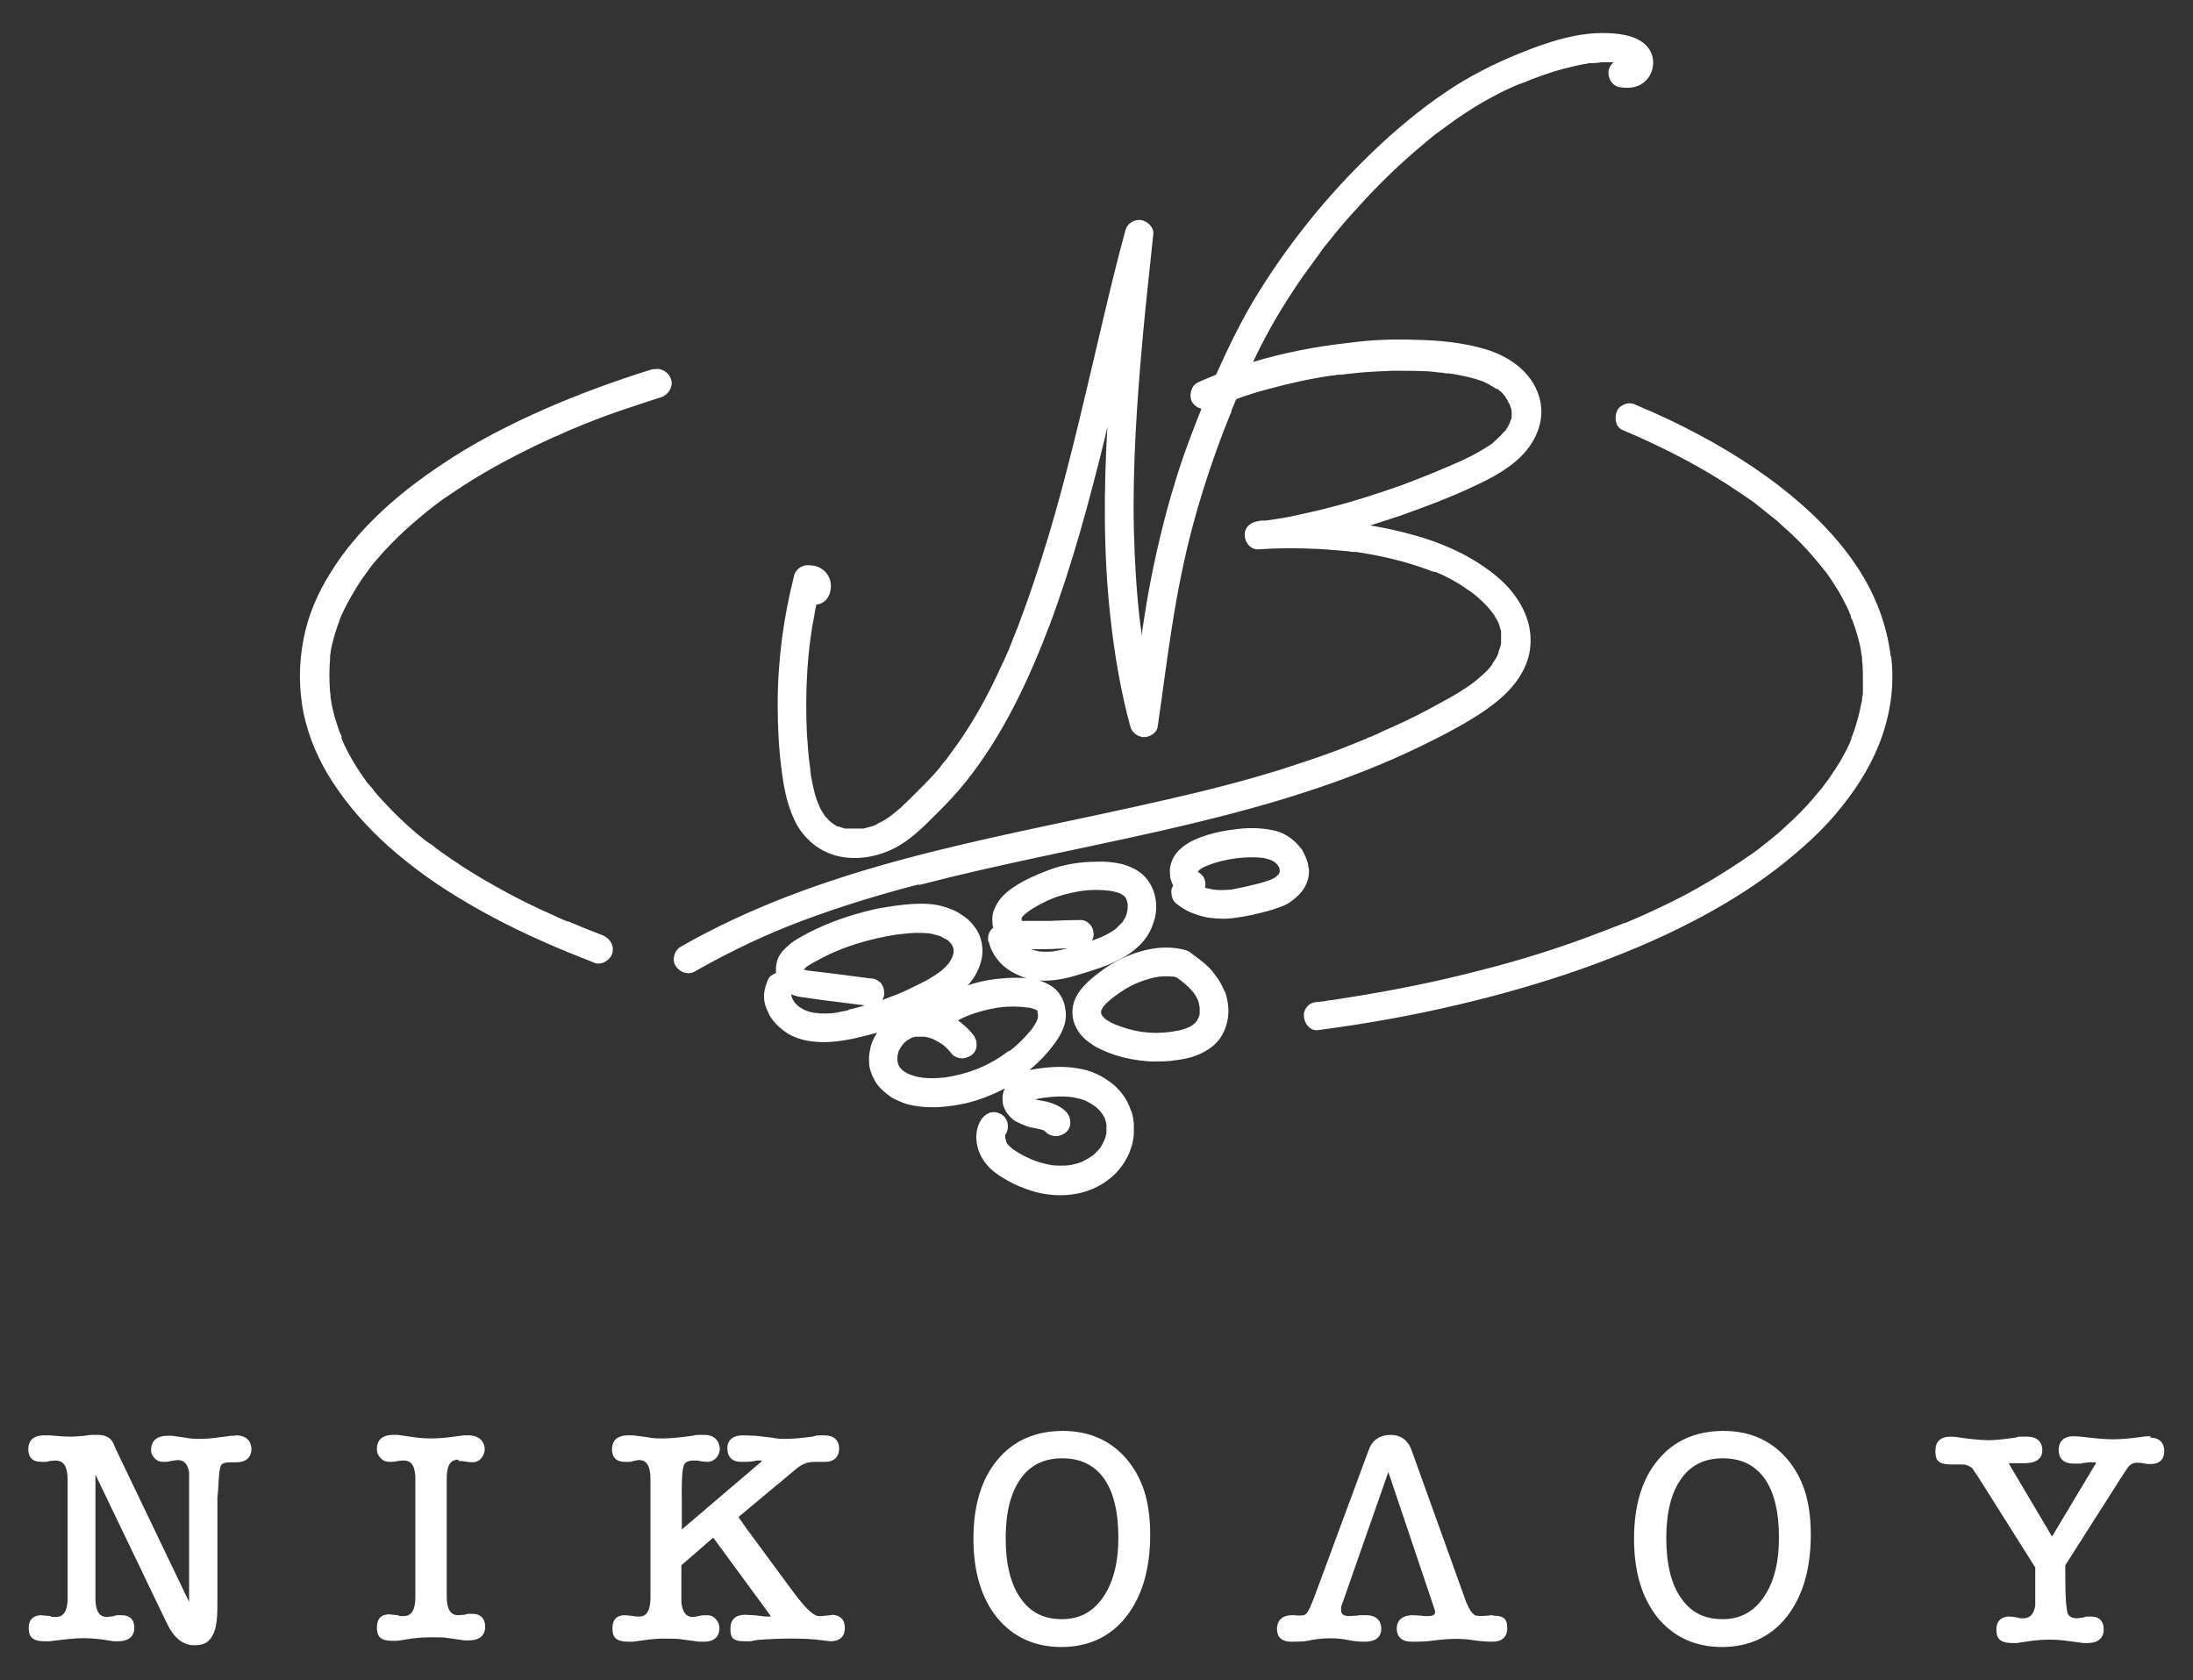 <?xml version="1.0" encoding="UTF-8"?>
<svg xmlns="http://www.w3.org/2000/svg" version="1.1" viewBox="0 0 496.3 380.2">
  <rect x="0" y="0" width="496.3" height="380.2" fill="#333333" stroke="none"/>
  <defs>
    <style>
      .cls-1 {
        fill: #fff;
      }
    </style>
  </defs>
  <!-- Generator: Adobe Illustrator 28.7.1, SVG Export Plug-In . SVG Version: 1.2.0 Build 142)  -->
  <g>
    <g id="Layer_1">
      <g>
        <path class="cls-1" d="M147.8,83.5c-8.4,2.6-16.6,5.6-24.6,9.1-7,3.1-13.8,6.5-20.3,10.6-5.8,3.7-11.5,7.8-16.5,12.5-4.4,4.1-8.4,8.7-11.6,13.9-2.9,4.6-5.1,9.7-6.1,15-1.1,5.6-1.1,11.2,0,16.8,1.2,5.6,3.5,10.9,6.6,15.6,3.5,5.4,7.8,10.2,12.6,14.5,5.5,4.9,11.6,9.2,18,12.9,7.3,4.3,14.9,7.9,22.7,11.1,2,.8,4,1.6,6,2.4,1.6.6,3.6-.7,4-2.3.4-1.8-.6-3.3-2.3-4-2-.8-4-1.5-6-2.4-.5-.2-1-.4-1.4-.6-.1,0-.2,0-.3-.1,0,0-.2,0-.2,0-.2,0-.3-.1-.5-.2-1-.4-1.9-.8-2.9-1.3-3.7-1.6-7.3-3.4-10.8-5.3-3.3-1.8-6.6-3.7-9.8-5.8-1.5-1-3-2-4.4-3-.7-.5-1.4-1-2.1-1.6-.1-.1-.3-.2-.4-.3,0,0,0,0-.1,0,0,0-.3-.2-.4-.3-.2-.1-.4-.3-.6-.4-2.6-2-5-4.2-7.4-6.6-1.1-1.1-2.1-2.2-3.2-3.4-.5-.6-1-1.1-1.4-1.7-.2-.3-.5-.6-.7-.8,0-.1-.2-.2-.3-.3,0,0,0,0,0,0-1.7-2.3-3.3-4.7-4.6-7.2-.3-.6-.6-1.2-.9-1.8-.1-.3-.3-.6-.4-.9,0-.2-.1-.3-.2-.5,0,0,0,0,0-.2,0,0,0-.1,0-.2,0-.2-.1-.3-.2-.5-.1-.3-.3-.6-.4-1-.2-.6-.4-1.2-.6-1.8-.4-1.2-.7-2.5-1-3.8-.1-.6-.2-1.3-.3-1.9,0,0,0,0,0,0,0,0,0,0,0-.1,0,0,0,0,0,0,0-.3,0-.7-.1-1-.2-2.5-.2-5,0-7.5,0-.1,0-.2,0-.4,0-.3,0-.5.1-.8,0-.6.2-1.2.3-1.8.3-1.2.6-2.4,1-3.6.2-.6.4-1.2.6-1.7.1-.3.2-.6.3-.9,0-.1.1-.3.2-.4,0,0,0-.2.1-.3,0,0,0,0,0,0,0-.1.1-.3.2-.4.1-.3.3-.6.4-.9.3-.6.6-1.1.9-1.7,1.3-2.4,2.7-4.7,4.3-6.8.2-.2.3-.5.5-.7.1-.1.2-.3.3-.4.4-.6.9-1.1,1.4-1.7.9-1.1,1.9-2.2,2.9-3.2,2.1-2.2,4.4-4.3,6.8-6.3.6-.5,1.2-1,1.8-1.5.1-.1.3-.2.4-.3.3-.3.7-.5,1-.8,1.3-1,2.7-2,4.1-2.9,6-4.1,12.4-7.6,19-10.8,1.8-.8,3.5-1.7,5.3-2.4.4-.2.9-.4,1.3-.6.2,0,.4-.2.6-.3,0,0,.2,0,.3-.1,1-.4,1.9-.8,2.9-1.2,3.9-1.6,7.8-3,11.8-4.3,2-.7,4-1.3,6.1-2,1.6-.5,2.8-2.3,2.3-4-.5-1.6-2.2-2.8-4-2.3ZM83.6,177.5c0,0-.1-.1-.2-.2,0,.1.2.2.2.2ZM427.9,148.6c-.9-7.4-3.6-14.4-7.8-20.6-4.7-7-10.8-12.9-17.4-18-7.8-6-16.3-10.9-25.1-15.1-2.4-1.1-4.8-2.2-7.2-3.2-.8-.4-1.6-.6-2.5-.3-.7.2-1.6.8-1.9,1.5-.7,1.4-.5,3.7,1.2,4.4,9.2,3.9,18.2,8.5,26.4,14.1.9.6,1.9,1.3,2.8,1.9.9.6,1.7,1.4,2.6,2-.1,0-.2-.1-.3-.2.1,0,.3.2.4.3.2.2.4.3.6.5.5.4.9.7,1.4,1.1.8.6,1.6,1.3,2.3,2,3,2.6,5.8,5.5,8.3,8.6.3.4.6.7.9,1.1,0,0,0,0,0,0,.2.2.3.4.5.6.6.8,1.1,1.5,1.6,2.3,1,1.5,1.9,3,2.7,4.6.4.8.8,1.5,1.1,2.3,0,.2.2.4.3.6,0,0,0,0,0,.2,0,.1.1.3.1.4,0,.2.2.4.3.6.6,1.6,1.1,3.2,1.5,4.8.2.8.4,1.6.5,2.4,0,.4.1.8.2,1.2,0,.2,0,.4,0,.6.2,1.6.2,3.2.2,4.8,0,.7,0,1.3,0,2,0,.6,0,1.3-.2,2,0,0,.1-1,0-.5,0,0,0,.2,0,.2,0,.2,0,.3,0,.5,0,.3-.1.7-.2,1-.1.6-.3,1.3-.4,1.9-.3,1.3-.7,2.6-1.1,3.9-.2.6-.5,1.3-.7,1.9,0,0,0,0,0,.1,0,0,0,0,0,.1-.1.3-.3.6-.4,1-1.2,2.6-2.6,5-4.3,7.4-.4.6-.8,1.2-1.3,1.8,0,.1-.2.2-.3.4-.2.3-.4.6-.7.9-1,1.2-2,2.4-3,3.5-2.2,2.4-4.6,4.6-7.1,6.8-.7.5-1.3,1.1-2,1.6-.3.2-.6.5-.9.7,0,0,0,0,0,0-.2.2-.4.3-.6.5-1.4,1.1-2.9,2.1-4.4,3.1-3.1,2.1-6.4,4.1-9.7,6-3.5,2-7.2,3.8-10.9,5.5-1.9.9-3.8,1.7-5.7,2.5,0,0,0,0,0,0,0,0-.1,0-.2,0,0,0,0,0,0,0,0,0,0,0,0,0,0,0,0,0,0,0-.2.1-.5.2-.7.3-.5.2-1,.4-1.6.6-1,.4-2,.8-3.1,1.2-8.8,3.4-17.7,6.2-26.8,8.5-9.9,2.6-19.9,4.6-30,6.2-1.3.2-2.5.4-3.8.6-.6,0-1.3.2-1.9.3-.3,0-.6,0-1,.1-.1,0-.3,0-.4,0,0,0,0,0,0,0,0,0,0,0,0,0-.1,0-.1,0,0,0-.9.1-1.6.3-2.2.9-.6.6-1,1.5-.9,2.3,0,1.6,1.4,3.5,3.2,3.2,10.7-1.4,21.4-3.3,31.9-5.8,9.4-2.2,18.8-4.9,27.9-8.1,8.4-3,16.7-6.4,24.6-10.5,6.8-3.5,13.4-7.5,19.5-12.2,5.4-4.2,10.6-8.8,14.8-14.2,3.9-4.9,7.1-10.2,9.1-16.2,1.9-5.6,2.6-11.6,1.9-17.5ZM421.4,148.4c0,0,0,.2,0,.2,0,0,0-.1,0-.2ZM418.7,167s0-.1.1-.3c0,0,0,.2-.1.3ZM367.6,208.4c-.6.2-.4.2-.2,0,0,0,0,0,0,0,0,0,0,0,.1,0ZM398.7,115c0,0-.1,0,0,0h0ZM359.7,14.2c.4,0,.3,0,.2,0,0,0-.1,0-.2,0,0,0,0,0,0,0ZM195.3,187.2s0,0-.2,0c0,0,0,0,0,0,0,0,0,0,.1,0ZM207.9,200.3c18-4.7,36.3-8.1,54.4-12.2,18.1-4.1,36-8.9,53.1-16.4,4.1-1.8,8.2-3.8,12.2-5.9,4.1-2.2,8.1-4.5,11.7-7.5,3.3-2.8,6.2-6.6,6.9-11,.8-5.1-1-9.7-4.2-13.6-2.8-3.4-6.7-6-10.5-8.1-4-2.1-8.3-3.7-12.6-4.8-2.9-.8-5.8-1.4-8.8-1.9,2.2-.7,4.3-1.4,6.5-2.1,5.1-1.8,10.2-3.7,15.1-5.9,4.4-2,8.9-4.1,12.4-7.5,3.6-3.5,5.8-8.6,4.2-13.7-1.7-5.6-6.8-9.1-12.2-10.7-5-1.5-10.5-2-15.7-2.1-5.1-.2-10.2,0-15.3.7-7.3.8-14.5,2.2-21.5,4.3.6-1.3,1.2-2.6,1.9-3.9,2.8-5.5,6.1-10.8,9.6-15.8,1-1.4,2-2.7,3-4.1.2-.3.5-.6.7-1,0-.1.2-.2.3-.4,0,0,.1-.1.1-.2.6-.7,1.1-1.4,1.7-2.1,2.1-2.7,4.4-5.3,6.7-7.8,4.6-5.1,9.5-9.8,14.8-14.2.6-.5,1.2-1,1.8-1.5.3-.2.6-.5.9-.7,0,0,.2-.2.3-.2,0,0,.4-.3.4-.3,1.3-1,2.6-1.9,4-2.9,2.5-1.7,5.1-3.4,7.8-4.8,1.3-.7,2.6-1.4,4-2,.6-.3,1.2-.5,1.8-.8.1,0,.3-.1.4-.2,0,0,0,0,.1,0,0,0,.2,0,.3-.1.2,0,.4-.2.6-.2,2.9-1.2,5.9-2.3,8.9-3.1,1.6-.4,3.2-.8,4.8-1.1.4,0,.7-.1,1.1-.2,0,0,0,0,0,0,0,0,0,0,0,0,0,0,0,0,0,0,0,0,.1,0,.2,0,0,0,.2,0,.3,0,.8,0,1.5-.1,2.3-.2.7,0,1.5,0,2.2,0,.1,0,.5,0,.6,0-.5.4-.9.9-1.1,1.6-.4,1.6.5,3.6,2.3,4,2.3.4,4.5.2,6.2-1.6,1.7-1.8,2-4.6.8-6.7-1.8-3.1-6.2-3.8-9.5-3.9-6.8-.3-13.6,2-19.8,4.5-6,2.4-11.7,5.3-17,8.9-5.9,4-11.5,8.7-16.6,13.6-10.3,9.9-19.4,21.2-26.8,33.5-3.2,5.4-5.9,11-8.5,16.8-1.4.6-2.8,1.1-4.2,1.8-1.5.7-2,3.1-1.2,4.4.5.8,1.3,1.3,2.1,1.5-2.2,5.5-4.3,11-6,16.7-2.4,7.8-4.3,15.8-5.8,23.8-.7,3.6-1.2,7.3-1.8,11,0,0,0,0,0,0,0-.1,0-.2,0-.3,0-.2,0-.4,0-.6,0-.5-.1-1-.2-1.5-.9-7.2-1.3-14.5-1.5-21.8-.3-14.5.7-29,2-43.4.7-7.8,1.6-15.6,2.4-23.4.2-1.6-1.4-3-2.8-3.2-1.6-.2-3.1.8-3.5,2.3-3.5,12.8-6.3,25.8-9.4,38.6-3.3,13.9-6.8,27.7-11.4,41.2-1.1,3.3-2.3,6.6-3.5,9.8-.6,1.5-1.2,3-1.8,4.5,0,.1-.3.7-.3.8-.2.4-.3.7-.5,1.1-.3.8-.7,1.6-1.1,2.4-2.6,5.8-5.6,11.4-9.2,16.7-.8,1.2-1.7,2.4-2.6,3.6,0,.1-.5.7-.5.7-.1.2-.2.3-.4.5-.5.6-1,1.2-1.4,1.8-2.1,2.5-4.5,4.8-6.8,7.1-.7.7-1.4,1.3-2.1,2-.4.3-.7.6-1.1.9-.2.1-.3.3-.5.4,0,0-.5.4-.5.4-.8.6-1.6,1.1-2.4,1.5-.2.1-.5.2-.7.4,0,0-.3.1-.4.2-.4.2-.8.3-1.2.4-.5.1-1,.3-1.5.4-.1,0-.2,0-.3,0,0,0,0,0-.1,0,0,0,0,0-.1,0,0,0,0,0,0,0,0,0,0,0-.1,0-.9,0-1.8,0-2.7,0,0,0-.5,0-.6,0-.2,0-.4,0-.6-.1-.4-.1-.8-.3-1.3-.4,0,0,0,0,0,0,0,0,0,0-.1,0-.2,0-.3-.2-.5-.3-.2-.1-.4-.2-.6-.4,0,0-.2-.1-.3-.2-.3-.3-.6-.5-.8-.8-.2-.2-.3-.3-.5-.5,0,0-.2-.2-.2-.3-.5-.7-.9-1.4-1.2-2.1,0-.2-.3-.7-.3-.7-.1-.4-.3-.7-.4-1.1-.3-.9-.5-1.8-.7-2.7-.2-.8-.3-1.7-.5-2.5,0-.2,0-.5-.1-.7,0,0,0-.1,0-.2,0-.6-.1-1.1-.2-1.7-.3-2.3-.4-4.6-.6-6.9-.2-4.7-.2-9.4.1-14.1.3-4.7.8-8.6,1.7-13.2.1-.6.2-1.2.4-1.8,1.3-.1,2.4-1,2.9-2.3.8-2.2.2-4.5-1.8-5.8-.9-.6-2-.8-3.1-.8-1.4,0-2.8,1-3.1,2.4-2.4,9.5-3.7,19.2-3.7,29,0,4.8.2,9.5.8,14.3.5,4.1,1.2,8.2,3,12,1.8,3.8,5.1,6.8,9.3,8,4.4,1.2,9.2.4,13.2-1.6,3.8-1.9,6.9-5.1,9.9-8.1,2.2-2.2,4.3-4.4,6.3-6.9,8.5-10.6,14.3-23.1,19.1-35.7,5.1-13.7,8.9-27.8,12.4-42,.2-.9.4-1.8.6-2.7-.8,14.3-.9,28.8.7,43.1.9,8.3,2.3,16.6,4.5,24.7.3,1.3,1.7,2.4,3.1,2.4,1.3,0,2.9-.9,3.1-2.4,1.1-7.4,2-14.9,3.2-22.4,1.2-7.7,2.7-15.4,4.7-22.9,1.9-7.1,4.2-14.1,6.8-21,.7-1.7,1.3-3.4,2-5,0,0,0-.2,0-.2,0-.2.2-.4.2-.5.2-.5.4-.9.6-1.4,0-.2.2-.4.3-.7,0,0,.2,0,.3-.1,2.2-.8,4.4-1.5,6.7-2.1,4.8-1.3,9.6-2.4,14.5-3.1.5,0,.9-.1,1.4-.2.1,0,.6,0,.6,0,.3,0,.6,0,.9-.1,1.3-.1,2.5-.3,3.8-.4,2.4-.2,4.8-.3,7.2-.4,2.4,0,4.8,0,7.2.1,1.1,0,2.3.2,3.4.3.5,0,1,.1,1.4.2.2,0,.4,0,.6,0,0,0,.7.1.8.1,2.4.4,4.9.9,7.2,1.8,0,0,.6.3.6.3.3.1.6.3.9.5.4.2.9.5,1.3.8,0,0,.1,0,.2,0,0,0,0,0,.1,0,.2.2.4.4.7.6.4.3.7.7,1,1.1,0,0,.3.4.3.5.2.2.3.5.4.7,0,.2.2.3.3.5,0,0,.2.5.2.5,0,.2.1.4.2.5,0,0,0,.5.1.5,0,.4,0,.9,0,1.3,0-.3,0,0,0,.1,0,0,0,0,0,0,0,0,0,0,0,0,0,0,0,0,0,0,0,.2,0,.5-.2.7,0,.2-.2.5-.2.7,0,0,0,0,0,0,0,0,0,0,0,0-.2.4-.4.7-.6,1.1-.1.2-.3.4-.4.6,0,0,0,.1-.1.1,0,0-.1.2-.2.2-.6.7-1.3,1.4-2.1,2.1-.1.1-.3.2-.4.4,0,0-.4.3-.4.3-.5.3-.9.6-1.4.9-1.9,1.2-3.9,2.2-5.9,3.1-4.3,1.9-8.2,3.5-13,5.3-5.4,1.9-10.9,3.7-16.5,5.1-2.7.7-5.4,1.3-8.2,1.9-1.3.3-2.7.5-4,.7-.7.1-1.4.2-2.1.3,0,0-.4,0-.6,0-.3,0-.6,0-.9.1-1.7.2-3.3,1.3-3.2,3.2,0,1.7,1.4,3.4,3.2,3.2,4.3-.3,8.6-.3,12.9-.1,2.2.1,4.5.3,6.7.5.5,0,1,.1,1.5.2.3,0,.5,0,.8,0,0,0,0,0,0,0,0,0,0,0,.2,0,1.2.2,2.3.4,3.5.6,4.3.8,8.5,1.9,12.6,3.4.5.2.9.4,1.4.5,0,0,.1,0,.2,0,0,0,0,0,.1,0,.2,0,.4.2.7.3,1,.4,2,.9,2.9,1.4.8.4,1.6.9,2.4,1.4.4.3.9.6,1.3.9.2.1.4.3.6.4,0,0,.7.5.7.5,1.5,1.2,2.9,2.5,4,3.9,0,0,.3.4.3.4.2.2.3.5.5.7.2.4.5.8.7,1.2.1.2.2.4.3.6,0,0,0,0,0,.1.2.5.3,1,.5,1.6,0,0,0,.5,0,.5,0,0,0,.1,0,.2,0,.6,0,1.1,0,1.7,0,0,0,.1,0,.2,0,.2,0,.4-.1.6-.1.5-.3,1-.5,1.6,0,0,0,0,0,.1,0,0,0,0,0,.1,0,.2-.2.3-.2.5-.2.4-.4.8-.7,1.2-.1.2-.3.5-.5.7,0,0,0,0,0,.1,0,0,0,0,0,.1-.4.4-.7.9-1.1,1.3-.7.7-1.4,1.3-2.1,1.9-.2.2-.4.3-.6.5,0,0-.1,0-.1.1-.5.4-1,.7-1.5,1.1-1.8,1.2-3.6,2.3-5.5,3.3-3.9,2.2-8,4.3-12.1,6.1-.9.4-1.9.8-2.8,1.3-.5.2-1,.4-1.6.7,0,0,0,0,0,0,0,0,0,0-.1,0-.4.2-.8.3-1.1.5-2,.8-4,1.6-6,2.4-4.2,1.6-8.5,3-12.8,4.4-8.6,2.7-17.3,4.9-26.1,6.9-17.7,4.1-35.5,7.4-53.1,11.8-17.6,4.4-35.1,10-51.3,18.4-1.9,1-3.8,2-5.7,3.1-1.5.8-2.1,3-1.2,4.4,1,1.5,2.9,2.1,4.4,1.2,4-2.3,8.1-4.4,12.3-6.4,4.3-2,7.6-3.4,12.1-5.1,8.6-3.2,17.4-5.9,26.3-8.2ZM365.3,14.1s0,0,0,0c0,0-.1,0-.3,0,0,0,.2,0,.3,0ZM342.3,93.8s0,.1,0,.2c0,0,0,0,0,0,0,0,0-.1,0-.2ZM223.8,213.2c.4,1.8,1.5,3.6,2.8,4.9,1.4,1.4,3.1,2.3,4.9,3,3.8,1.4,8.1.8,11.8-.3,1.7-.5,3.4-1,5.1-1.6,1.8-.6,3.5-1.3,5.2-2.2,1.6-.8,3.1-1.9,4.4-3.2,1.4-1.4,2.4-3,3-4.9,1.3-3.5.7-7.7-1.9-10.5-1.4-1.5-3.4-2.4-5.3-2.9-1.8-.4-3.7-.6-5.6-.5-3.7,0-7.5.6-10.9,1.9-1.9.7-3.7,1.5-5.5,2.4-1.6.9-3.3,1.9-4.7,3.3-.5.5-.9,1-1.2,1.5-.4.5-.6,1.1-.9,1.7-.4.9-.5,1.9-.4,2.9,0,.4,0,.8.2,1.2-1,.8-1.4,2-1.1,3.3ZM238.3,215.3c-1,.1-2,.1-3,0-.7-.1-1.3-.3-2-.5.7,0,1.4,0,2,0,2,0,4-.1,6.1-.2,0,0,.1,0,.2,0-1.1.3-2.2.5-3.3.7ZM231.2,208.1c0,0,0-.2,0-.3,0-.1.2-.3.2-.4.3-.3.6-.6,1-.9,1.6-1.2,3.4-2.1,5.1-2.9,2.3-1,4.8-1.6,7.3-2,2.1-.3,4.3-.3,6.5,0,.7.1,1.4.3,2,.5.3.1.6.3.9.5.2.1.3.3.5.5.1.2.2.4.3.6,0,.3.2.5.2.8,0,.4,0,.8,0,1.2-.1.5-.2,1.1-.4,1.6-.2.5-.5.9-.8,1.4-.5.5-1,1-1.5,1.5-1.1.8-2.2,1.4-3.4,1.9-.7.3-1.4.5-2,.8.3-.5.4-1,.4-1.5,0-.8-.3-1.7-.9-2.3-.6-.6-1.4-1-2.3-.9-2.3,0-4.6.1-6.9.2-1.1,0-2.3,0-3.4,0-.8,0-1.6,0-2.4,0-.1,0-.2,0-.3,0,0,0,0,0,0,0ZM296.1,196.3c0-.7-.2-1.4-.5-2.1-.3-.7-.6-1.4-1-2-.9-1.2-1.9-2.2-3.2-3-1.1-.7-2.4-1.2-3.7-1.4-2.6-.5-5.2-.5-7.7-.2-2.7.3-5.3.8-7.8,1.7-1.2.4-2.4.9-3.5,1.6-1.2.8-2.4,1.8-3.1,3.1-.6,1.1-1,2.5-.8,3.8,0,.4,0,.9.2,1.3.1.4.3.9.5,1.3,0,0,0,0,0,0-.3.5-.5,1-.4,1.6,0,.8.3,1.7.9,2.3,1,.8,2.1,1.6,3.3,2.1,1.2.5,2.4.9,3.8,1.2,1.3.2,2.7.3,4,.3,1.5,0,3-.3,4.4-.5,1.2-.2,2.5-.5,3.7-.8,1.2-.3,2.4-.6,3.5-1,1.3-.4,2.6-.9,3.6-1.7,1.2-.9,2.3-1.9,3-3.2.7-1.3,1.1-2.8.9-4.3ZM289.6,197.4c0,.1-.2.3-.2.4-.2.2-.4.4-.6.6-.4.3-.8.5-1.3.7-1.4.5-2.8.9-4.2,1.2-1.5.4-3.1.7-4.6,1-1.4.1-2.7.2-4.1,0-.6-.1-1.3-.3-1.9-.4.2-.8.1-1.7-.3-2.4-.3-.5-.8-.9-1.3-1.2,0,0,0,0,0-.1.1-.1.2-.2.4-.4.4-.3.9-.6,1.4-.8,2.2-.9,4.6-1.5,7-1.8,1.9-.2,3.8-.3,5.7-.1.7.1,1.4.3,2,.5.3.2.6.3.9.5.2.2.4.4.6.6.1.2.3.4.4.6,0,.2.1.3.1.5,0,.1,0,.2,0,.3,0,0,0,.2,0,.3ZM277.1,224.3c-.3-.8-.7-1.6-1.2-2.4-.5-.8-1.1-1.5-1.6-2.2-1-1.2-2.3-2.2-3.5-3.1-.5-.4-1.1-.8-1.6-1.2-.3-.2-.6-.3-.9-.4-5.4-1.5-11.3.1-16.1,2.8-1.1.6-2.2,1.3-3.2,2.1-1.2.9-2.4,1.8-3.4,2.9-1.2,1.2-2.3,2.8-2.7,4.5-.4,1.9-.2,3.8.8,5.5.8,1.5,2,2.6,3.4,3.5,1.2.9,2.6,1.4,4,2,2.9,1.1,6.1,1.7,9.3,1.9,1.4,0,2.9,0,4.3-.1,1.6-.2,3.2-.4,4.7-.8,3-.9,6-2.6,7.4-5.5.8-1.6,1.2-3.3,1.2-5,0-.9-.1-1.8-.3-2.7-.1-.6-.3-1.2-.5-1.8ZM271.5,229.4c0,.3-.2.7-.3,1-.1.2-.3.5-.4.7-.2.2-.4.5-.7.7-.4.3-.9.6-1.4.8-1.2.5-2.5.7-3.8.9-2.2.3-4.4.3-6.5,0-2.1-.3-4.1-.9-6.1-1.7-.7-.3-1.4-.7-2-1.1-.3-.3-.6-.5-.8-.8-.1-.2-.2-.3-.3-.5,0,0,0-.2,0-.3,0,0,0-.2,0-.2,0-.1,0-.2.1-.4.1-.2.3-.5.4-.7.7-.9,1.6-1.6,2.5-2.3,1.7-1.3,3.5-2.4,5.5-3.2,1.5-.6,3.1-1.1,4.7-1.3,1-.1,2.1-.1,3.1,0,.3,0,.6.1.8.2.4.3.7.5,1.1.8,1,.8,1.9,1.6,2.7,2.6.4.5.7,1.1,1,1.7.2.5.3,1.1.4,1.7,0,.5,0,1,0,1.5ZM255.9,251.2c-.6-1.8-1.5-3.3-2.8-4.7-1.1-1.2-2.4-2.1-3.8-2.9-1.4-.8-3-1.4-4.6-1.7-3.8-.8-7.7-.5-11.5.2,0,0-.2,0-.2,0,1.5-1.2,2.9-2.6,4.2-4.1,1.5-1.8,3-3.8,3.7-6.1.4-1.4.4-2.7.1-4.1-.2-1.3-.9-2.6-1.8-3.6-.9-1-2.1-1.6-3.3-2.1-1-.4-2.2-.5-3.3-.7-1.9-.2-3.8-.2-5.7,0-2.7.2-5.4.7-7.9,1.6,1.3-1.4,2.3-3.1,2.9-5,.8-2.5.5-5.3-.8-7.5-.6-.9-1.3-1.8-2.1-2.5-.9-.7-1.9-1.4-2.9-1.9-1.1-.5-2.3-.9-3.5-1.2-1.4-.3-2.7-.4-4.1-.4-2.5,0-5,.3-7.5.7-2.2.3-4.3.8-6.4,1.4-4.4,1.2-8.8,2.9-12.8,5.1-.9.5-1.8,1-2.6,1.6-1.1.9-2.2,1.8-2.9,3.1-.2.4-.4.8-.5,1.3-.1.5-.2,1-.2,1.4,0,.3,0,.7,0,1.1-.7.3-1.5.7-1.8,1.5-.5,1.2-.9,2.4-.9,3.8,0,1.3.4,2.5,1,3.7.4,1,1.1,1.8,1.8,2.6.8.8,1.7,1.5,2.6,2.1,2.2,1.3,4.7,1.8,7.2,1.9,2.4.1,4.9-.2,7.3-.7,1.9-.4,3.8-.9,5.7-1.4-.8,1.2-1.4,2.5-1.6,3.9-.2.9-.3,1.9-.2,2.9,0,.6.1,1.2.3,1.8.2.6.4,1.2.7,1.7.4.9,1,1.7,1.7,2.4.7.7,1.5,1.3,2.3,1.9.9.5,1.8.9,2.8,1.3.7.3,1.5.4,2.3.6,3.9.7,7.8.3,11.6-.5,3.1-.7,6.1-1.9,9-3.4-.4.8-.6,1.8-.5,2.7,0,.9.2,1.4.6,2.2.2.5.6.9.9,1.3.5.6,1.2,1.2,2,1.5.7.4,1.6.7,2.4,1,.6.2,1.3.2,1.9.4.5.1,1,.2,1.5.4,0,0,.2.1.3.2,0,0,.1.1.2.2.6.6,1.5.9,2.3.9s1.7-.4,2.3-.9c.6-.6,1-1.4.9-2.3,0-.9-.3-1.6-.9-2.3-1.2-1.2-2.8-1.9-4.4-2.3-.9-.2-1.8-.3-2.6-.5.6-.2,1.3-.3,2-.4,2.2-.3,4.3-.4,6.5-.1,1,.2,2,.4,2.9.8.8.4,1.5.8,2.2,1.3.5.4.9.8,1.3,1.3.3.4.5.8.8,1.3.2.5.3,1,.4,1.5,0,.6,0,1.2,0,1.8-.1.7-.3,1.4-.6,2-.3.6-.6,1.2-1,1.7-.5.5-1,1.1-1.5,1.5-.8.5-1.6,1-2.4,1.4-1,.4-1.9.6-3,.8-1.2.1-2.4.1-3.7,0-1.7-.3-3.3-.7-4.9-1.4-1.4-.6-2.7-1.3-4-2.2-.4-.3-.8-.7-1.2-1.1-.2-.2-.3-.5-.4-.7,0-.2-.1-.5-.2-.7,0-.2,0-.4,0-.5,0-.1,0-.2,0-.3,0-.1.1-.2.2-.3.4-.7.5-1.7.3-2.5-.2-.7-.8-1.6-1.5-1.9-.7-.4-1.7-.6-2.5-.3-.8.3-1.4.8-1.9,1.5-1.2,1.8-1.4,4.1-.9,6.1.4,1.9,1.5,3.6,2.8,4.9,1.2,1.2,2.7,2.1,4.1,2.9,1.6.9,3.3,1.6,5.1,2.2,3.4,1.1,7.1,1.4,10.6.7,3.2-.6,6.3-2.2,8.6-4.5,1.1-1.1,2.1-2.5,2.8-3.9.4-.8.7-1.7,1-2.6.2-.9.4-1.8.4-2.8,0-.7,0-1.3,0-2-.1-.9-.2-1.8-.5-2.7ZM192,228.6c-1,.2-2,.4-3,.6-1.5.2-3.1.2-4.6,0-.8-.1-1.5-.3-2.2-.6-.5-.2-.9-.5-1.4-.8-.3-.3-.7-.6-1-1-.2-.3-.3-.5-.5-.8,0-.2-.1-.4-.2-.6,0-.1,0-.3,0-.4.9.4,1.8.6,2.8.7,1.4.2,2.8.4,4.2.6,2.4.3,4.8.6,7.2.9.8.1,1.6.2,2.4.3-1.2.4-2.5.7-3.7,1ZM199.5,226.5c.4-.5.7-1.3.6-1.9,0-.8-.3-1.7-.9-2.3-.2-.2-.4-.3-.7-.5-.5-.3-1-.4-1.6-.4-4.5-.6-9-1.2-13.5-1.7-.5,0-1-.2-1.5-.3,0,0,0,0,0,0,.2-.2.4-.4.6-.6,1-.7,2-1.2,3.1-1.8,1.1-.6,2.2-1.1,3.3-1.6,3.7-1.6,7.6-2.7,11.6-3.5,1.1-.2,2.1-.4,3.2-.5,2.2-.3,4.3-.4,6.5-.2.8.1,1.7.4,2.5.6.6.3,1.1.6,1.7.9.3.2.5.5.8.8.1.2.3.4.4.6,0,.2.1.4.2.6,0,.3,0,.5,0,.8,0,.4-.2.8-.3,1.1-.2.5-.5.9-.8,1.4-.6.7-1.3,1.4-2.1,2-1.4,1-2.9,1.9-4.4,2.6-1.6.8-3.2,1.6-4.9,2.3-1.3.5-2.6,1-3.9,1.5ZM228.3,237.8c-2.1,1.6-4.3,2.9-6.7,3.9-2.4,1-5,1.7-7.6,2.1-1.9.2-3.8.3-5.6,0-.9-.1-1.8-.4-2.6-.7-.5-.2-1-.5-1.4-.8-.3-.2-.5-.5-.7-.7-.2-.2-.3-.5-.4-.7,0-.2-.2-.5-.2-.8,0-.3,0-.6,0-1,0-.4.2-.8.3-1.3.2-.4.5-.9.8-1.3.3-.4.6-.7,1-1,.3-.2.7-.4,1-.6.4-.2.9-.3,1.3-.3.6,0,1.2,0,1.7,0,.7.1,1.4.3,2.1.6.8.4,1.5.8,2.2,1.3.7.6,1.4,1.3,2,2.1.5.6,1.6.9,2.3.9s1.7-.4,2.3-.9c.6-.6,1-1.4.9-2.3,0-.3,0-.6-.1-.9-.2-.5-.4-1-.8-1.4-.9-1.2-2.1-2.2-3.3-3.1.7-.4,1.4-.7,2.1-1,2.2-.9,4.6-1.5,7-1.9,2.2-.3,4.5-.3,6.7,0,.5,0,1.1.2,1.6.4.1,0,.3.1.4.2,0,0,.1.1.2.2,0,0,0,.1,0,.2,0,.1,0,.3.1.4,0,.2,0,.4,0,.6,0,.3-.1.6-.2.9-.3.7-.8,1.4-1.2,2-1.5,1.8-3.1,3.5-5,4.9Z"/>
        <path class="cls-1" d="M53.2,324.9h-.6c-.2,0-.3,0-.3,0h-.1c-.9.1-1.7.3-2.3.3-1.9.3-3.4.4-4.5.4s-2.3,0-3.6-.3l-2.9-.4c-.2,0-.6,0-1,0-3.2,0-3.7,2-3.7,3.1s.3,1.4.8,2c.6.6,1.2.8,2,.8s1,0,1.7-.2c.7-.1,1.2-.2,1.5-.2.9,0,2.2.3,2.6,2.8,0,.2,0,1.2,0,5.6v23.7l-16.5-34.4-.7-1.6c-.4-.8-1.3-1.8-3.4-1.8s-1.7,0-3.1.2c-1.3.1-2.3.2-2.9.2-1.2,0-2.9-.1-5.1-.3-.5,0-.9,0-1.1,0-3.1,0-3.6,1.9-3.6,3.1,0,1.9,1,2.9,2.9,2.9s1.1,0,2-.2c.5,0,1-.1,1.2-.1,1.2,0,2.8.4,2.8,4.3v10.5c0,0,0,5.7,0,5.7v5.9c0,0,0,4.7,0,4.7,0,3.8-1.5,4.3-2.7,4.3s-.8,0-1.2-.2h-.1c-1.4-.1-1.7-.2-1.9-.2-1.8,0-2.9,1-2.9,2.8s.5,3.1,3.6,3.1h.7c.2,0,.3,0,.4,0l3.3-.4c1.8-.2,3.3-.3,4.4-.3s2.7.1,4.2.3l2.7.4h.1c0,0,.2,0,.3,0h.5c3.2,0,3.7-1.9,3.7-3,0-1.9-1-2.9-2.9-2.9s-1,0-1.7.2c-.8.1-1.3.2-1.5.2-1.2,0-2.7-.4-2.7-4.3v-27.9l16.1,33.5c1.6,3.4,3.7,5.1,6.2,5.1s3.4-.8,4.2-2.2c.8-1.4,1.1-3.6,1.1-6.8v-24.6c.1,0,.3-3.8.3-3.8.1-2.4.4-3.2.6-3.4.2-.4,1-.6,2-.6h.6c.2,0,.5,0,.8,0,2.9,0,3.4-1.9,3.4-3s-.5-3.1-3.6-3.1ZM103.7,330.6c.7,0,1,0,1.3.1.8.1,1.4.2,1.9.2.8,0,1.5-.3,2-.9.5-.6.8-1.3.8-2.1s-.5-3.1-3.7-3.1-.6,0-1,0l-3,.4c-3.2.4-5.9.4-8.5,0l-3.5-.5c-.4,0-.7,0-1,0-3.2,0-3.7,1.9-3.7,3.1s.3,1.5.8,2.1c.5.6,1.2.9,2,.9s1.2,0,2-.2c.2,0,.5-.1,1.2-.1,1.2,0,2.7.4,2.7,4.2v26.7c0,3.8-1.5,4.3-2.7,4.3s-.8,0-1.2-.2h-.1c-1.3-.1-1.7-.2-1.9-.2-1.8,0-2.8,1-2.8,2.9s.5,3.1,3.6,3.1h.7c.2,0,.3,0,.3,0l3.2-.5c1.4-.2,3.1-.3,4.9-.3s2.4,0,3.6.2l3.5.5h.1c0,0,.1,0,.3,0h.6c3.2,0,3.7-1.9,3.7-3.1,0-1.8-1-2.9-2.8-2.9s-1,0-1.9.2c-.5,0-1,.1-1.3.1-1.2,0-2.7-.4-2.7-4.3v-26.7c0-3.8,1.5-4.2,2.7-4.2ZM188.2,365.5c-.2,0-.6,0-2.2.2h-.5c-.2,0-.2,0-.2,0-.7,0-2.3-.7-5.8-5.5l-10.7-14.5-1.1-1.6c-.4-.5-.5-.7-.5-.7,0,0,0-.3.5-.6l12.6-10.5c1.2-1,2.5-1.5,4.1-1.5s.7,0,.9,0h.8c.3,0,.6,0,.7,0,1.9,0,3.1-1.1,3.1-3s-1.2-3-3.3-3-1.5,0-2.8.3c-2.3.3-4.3.5-5.8.5s-1.9,0-3.5-.3l-3.5-.4c-.8,0-1.8-.1-2.8-.1-3.1,0-3.6,1.8-3.6,2.9,0,2,1.1,3.1,3.1,3.1s2,0,3.6-.3h.1s.1,0,.5,0,.5,0,.5,0c0,0-.1.3-.5.6l-17.6,15v-6.7c-.1-5.1.2-7,.4-7.7.2-.5.6-1.2,2.2-1.2s1,0,1.3.1c.8.1,1.4.2,1.9.2.8,0,1.4-.3,2-.9.5-.6.8-1.3.8-2.1s-.5-3.1-3.5-3.1-.9,0-4.2.4c-2.4.3-4.1.4-5.3.4s-2.1,0-3.5-.3l-3.2-.4c-.4,0-.7,0-1,0-3.2,0-3.7,1.9-3.7,3.1,0,1.9,1,2.9,2.9,2.9s1.1,0,2-.2c.4-.1.8-.2,1.2-.2.7,0,2.6,0,2.6,4.3v4.7c0,0,0,17.4,0,17.4,0,3,0,4.6,0,4.7h.6s-.6,0-.6,0c0,4.3-1.9,4.3-2.6,4.3s-.8,0-1.3-.1c-.8-.1-1.5-.2-1.9-.2-1.8,0-2.8,1-2.8,2.9s.5,3.1,3.7,3.1h.6c0,0,.2,0,.3,0l3.7-.5c.9-.1,2-.2,3.4-.2s3.3,0,4.2.2l3.8.5s.1,0,.3,0h.6c3.2,0,3.6-1.9,3.6-3s-.3-1.5-.8-2.1c-.5-.6-1.2-.9-2-.9s-1.2,0-1.9.2c-.9.2-1.2.2-1.3.2-.9,0-2.2-.3-2.6-3.2,0-.2,0-1.2,0-6.1s0-1.7,0-2.4l6.8-5.9c.2-.2.3-.3.4-.3,0,0,0,.1.2.2l12.4,16.9c.3.3.4.6.4.7-.1,0-.4,0-.8,0s-.6,0-2.9-.3c-.9,0-1.6-.1-2.1-.1-2.1,0-3.3,1.1-3.3,3.1s.4,2.9,3.2,2.9.7,0,3-.3c4.9-.4,9.6-.4,13-.1l3.4.4c2.9,0,3.3-1.9,3.3-3,0-1.9-1.1-3-3.1-3ZM240.6,323.8c-6.3,0-11.3,2.2-14.9,6.6-3.6,4.3-5.4,10.3-5.4,17.8s1.8,13.4,5.3,17.8c3.6,4.4,8.5,6.7,14.6,6.7s11.1-2.3,14.7-6.9c3.6-4.6,5.4-10.8,5.4-18.5s-1.8-12.9-5.3-17.1c-3.6-4.2-8.4-6.4-14.5-6.4ZM249.6,361.5c-2.3,3.3-5.3,4.9-9.3,4.9s-7.1-1.5-9.3-4.7c-2.3-3.2-3.4-7.8-3.4-13.6s1.1-10.3,3.4-13.5c2.2-3.1,5.3-4.6,9.4-4.6s7.2,1.5,9.4,4.5c2.2,3.1,3.3,7.6,3.3,13.4s-1.2,10.3-3.5,13.6ZM338,365.5c-.4,0-.8,0-1.3.1-.9.1-2,.1-2.6,0-.3,0-.6-.3-.9-.6-.3-.3-.6-.8-.9-1.4-.3-.6-.7-1.5-1-2.5l-11.9-33.1c-.8-2.1-2.4-3.3-4.7-3.3s-4.1,1.1-4.9,3.3l-12.4,33.5c-.4,1-.7,1.8-1,2.4-.2.5-.5.9-.7,1.2-.2.2-.4.3-.6.4-.6.1-1.6.1-2,0-.2,0-.4,0-.6,0-3,0-3.5,1.9-3.5,3.1s.4,2.9,3.3,2.9,3.1-.1,4.6-.4c2.8-.5,5.7-.5,8.1,0,1.3.3,2.6.4,3.9.4,3.2,0,3.7-1.8,3.7-2.9s-.4-3.1-3.5-3.1-1.1,0-1.9.1c-.8,0-1.4.1-1.8.1-1.7,0-1.9-.7-1.9-1.4s0-.8.2-1.2l10.5-30,10.1,30c.4,1.3.5,1.5.5,1.5,0,.5-.1,1.1-1.5,1.1s-.9,0-1.7-.1c-.8,0-1.4-.1-1.8-.1-3.2,0-3.7,1.9-3.7,3s.4,3,3.4,3,3.6-.1,5.2-.3c3-.4,6.2-.5,9,0,1.4.2,2.8.3,4.1.3,2.1,0,3.3-1.1,3.3-3s-.4-2.9-3.3-2.9ZM390.1,323.8c-6.3,0-11.3,2.2-14.9,6.6-3.6,4.3-5.4,10.3-5.4,17.8s1.8,13.4,5.3,17.8c3.6,4.4,8.5,6.7,14.6,6.7s11.1-2.3,14.7-6.9c3.6-4.6,5.4-10.8,5.4-18.5s-1.8-12.9-5.3-17.1c-3.6-4.2-8.4-6.4-14.5-6.4ZM399.1,361.5c-2.3,3.3-5.3,4.9-9.3,4.9s-7.1-1.5-9.3-4.7c-2.3-3.2-3.4-7.8-3.4-13.6s1.1-10.3,3.4-13.5c2.2-3.1,5.3-4.6,9.4-4.6s7.2,1.5,9.4,4.5c2.2,3.1,3.3,7.6,3.3,13.4s-1.2,10.3-3.5,13.6ZM486.8,325c-.7,0-1.4,0-2.4.2-2.3.3-4.4.5-6.2.5s-3.9-.2-6.4-.5c-1-.1-1.8-.2-2.5-.2-2.9,0-3.4,1.9-3.4,3.1s.4,3.1,3.5,3.1,1,0,1.8-.1l1.7-.2h1.2c0,0,.1,0,.1,0,0,0,.1,0,.1,0,0,.2,0,.4-.2.6l-9.7,16.2-9.6-16.2c0-.2-.2-.3-.2-.4h1.3c0,0,1.6,0,1.6,0h.7c3.5,0,4-1.8,4-2.9s-.4-3.1-3.5-3.1-1.5,0-2.5.2c-2.7.4-4.8.6-6.1.6s-3.8-.2-5.9-.5c-1.1-.2-2-.3-2.8-.3-2.2,0-3.4,1.1-3.4,3.2s.5,3.1,3.8,3.1.4,0,.7,0h.7c.2,0,.5,0,1.1,0s1.4.3,2,.8c0,0,.4.5,1.5,2.2l12.8,20.3c0,.5,0,1,0,1.6v1.3c0,4.5,0,5.6,0,5.7-.4,2.6-1.8,2.9-2.7,2.9s-.7,0-1.5-.2c-.7-.1-1.3-.2-1.7-.2-1.8,0-2.9,1.1-2.9,2.9s.5,3.1,3.7,3.1h.6c0,0,.2,0,.3,0l3.4-.5c2.4-.3,5.2-.4,7.9,0l3.8.5c0,0,.1,0,.3,0h.6c3.2,0,3.7-1.9,3.7-3.1,0-1.8-1-2.9-2.8-2.9s-1,0-1.7.2c-.9.1-1.3.2-1.5.2-1.6,0-2-.7-2.2-1.2-.2-.7-.5-2.7-.5-8.2v-2.6l13-20.4,1-1.5c.6-.9,1.3-1.3,2.2-1.3s.5,0,1.3.1c.4.1,1,.2,1.7.2,2.8,0,3.2-1.8,3.2-2.9,0-2-1.2-3.1-3.3-3.1Z"/>
      </g>
    </g>
  </g>
</svg>